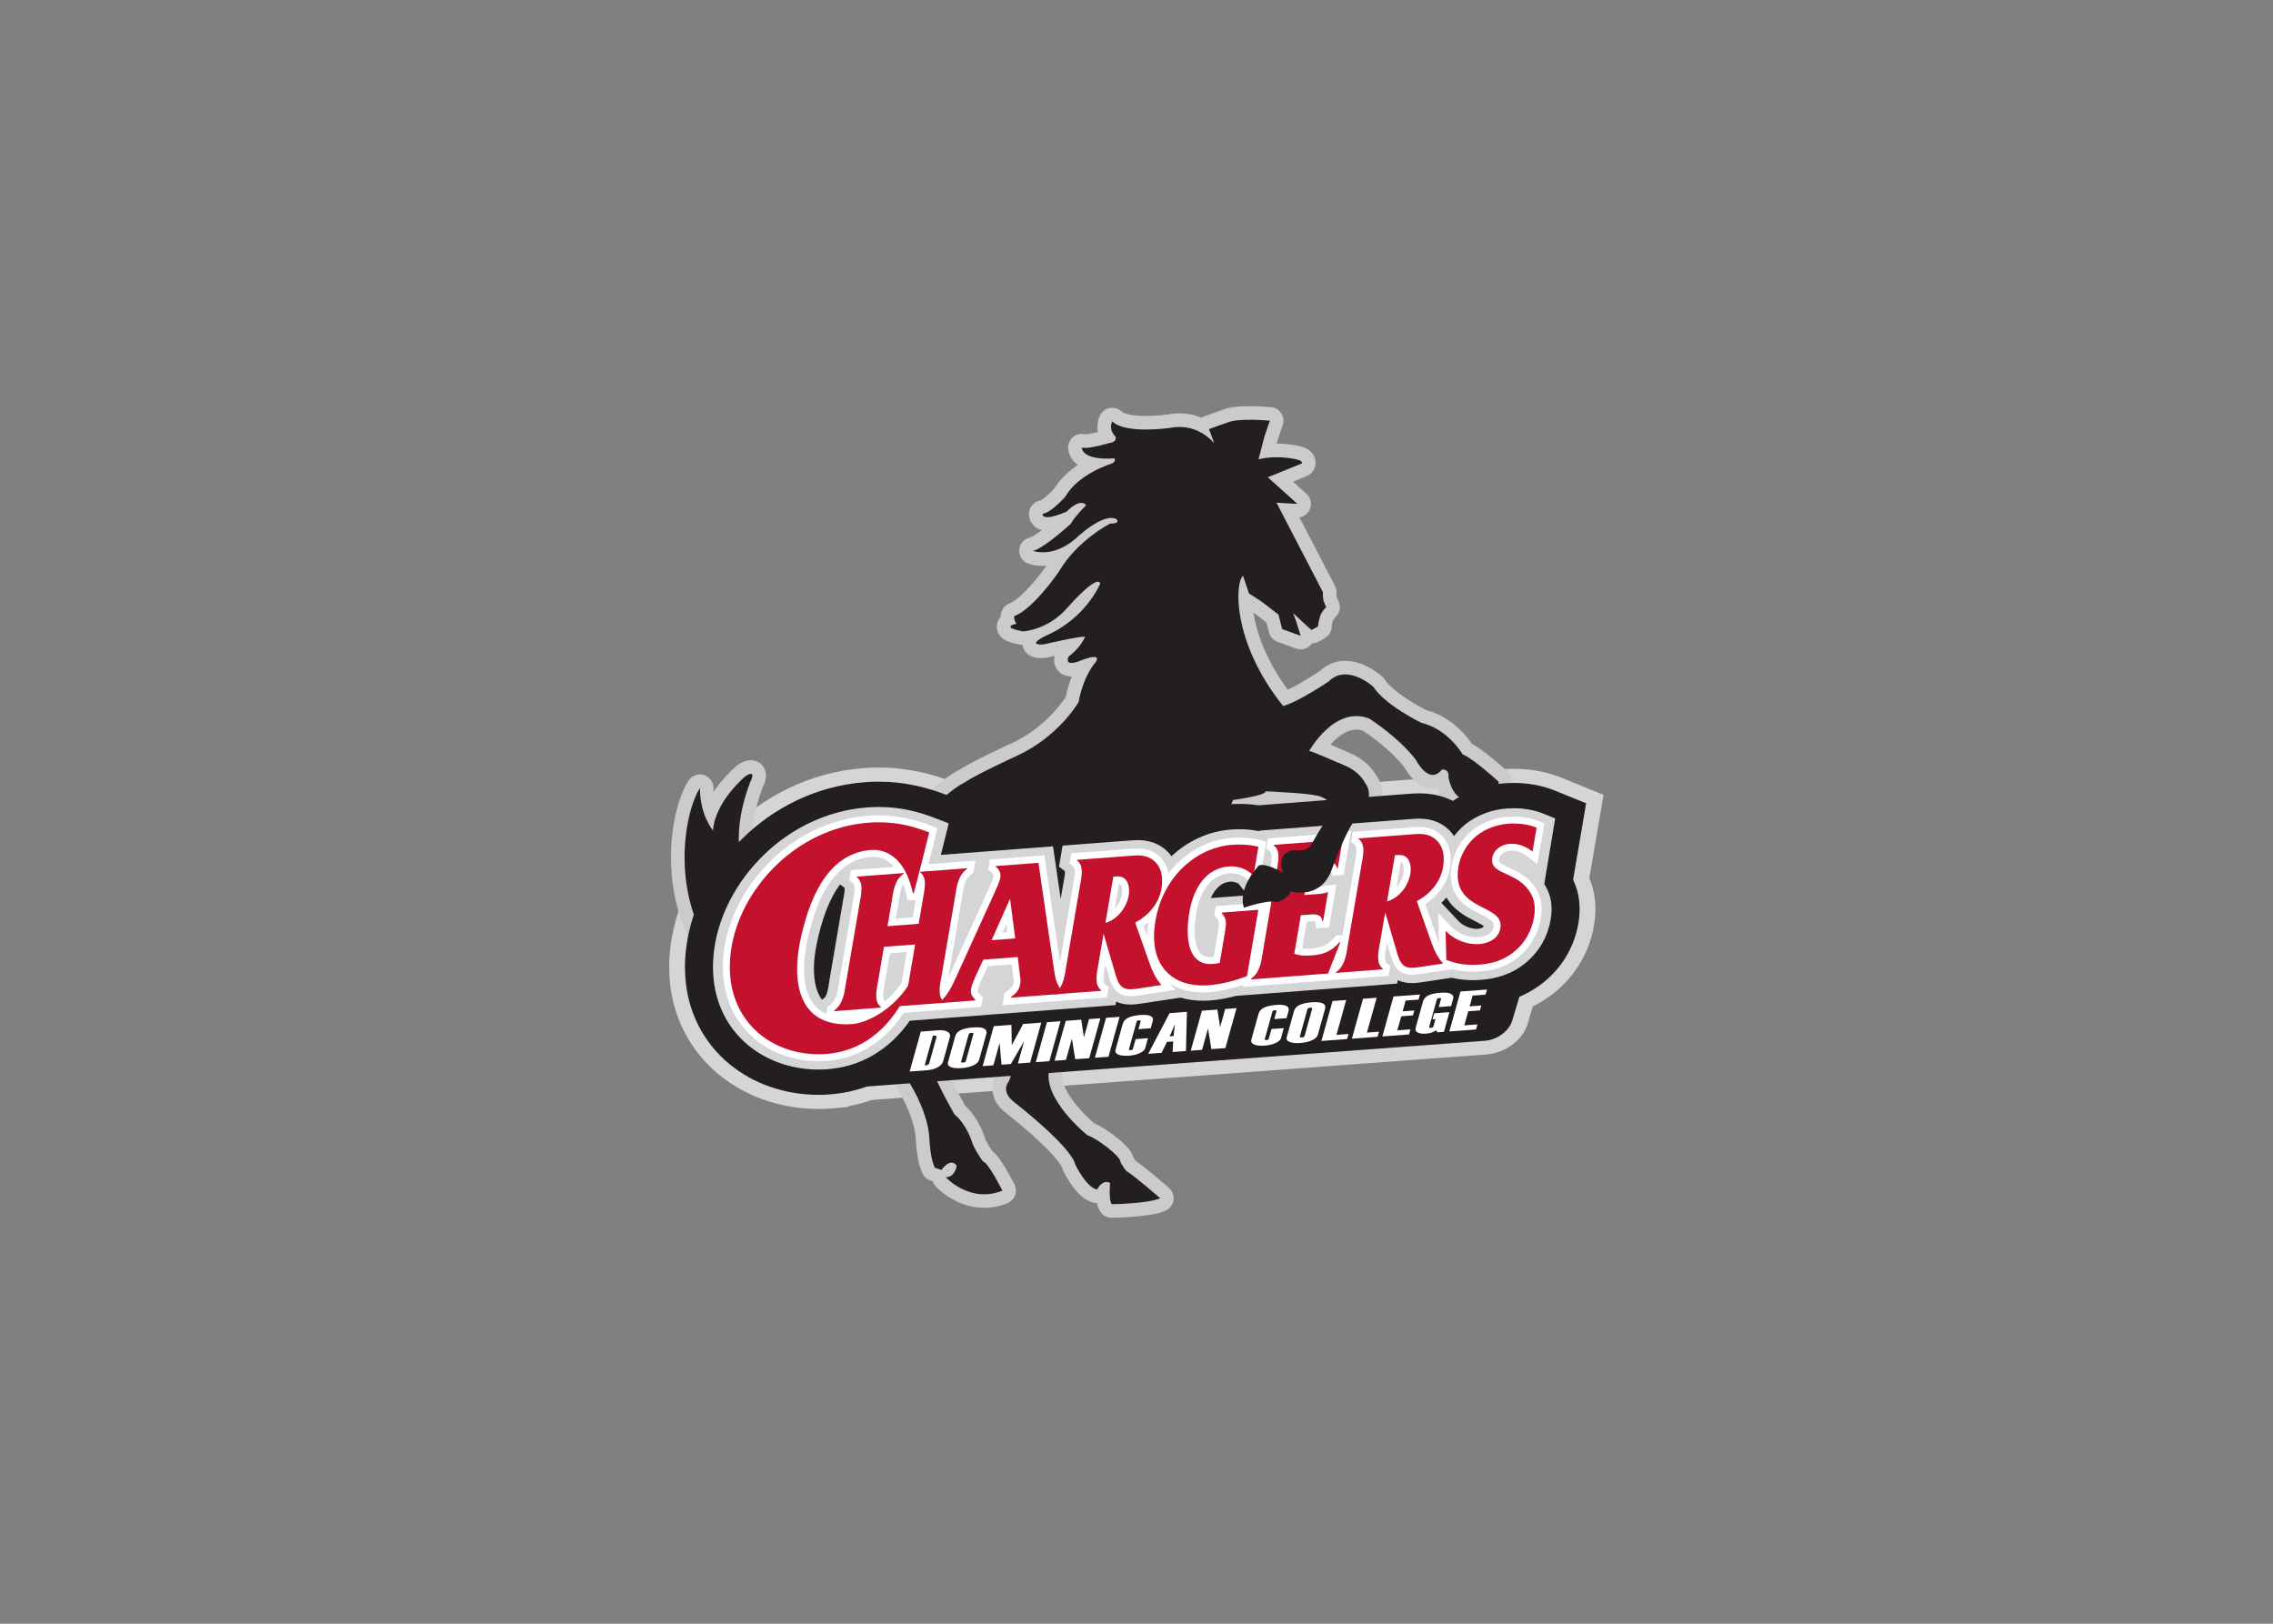 <svg clip-rule="evenodd" fill-rule="evenodd" stroke-linejoin="round" stroke-miterlimit="1.414" viewBox="0 0 560 400" xmlns="http://www.w3.org/2000/svg"><rect x="0" y="0" width="560" height="400" fill="#808080" stroke="none"/><g fill-rule="nonzero" transform="matrix(1.155 0 0 -1.155 164.867 300)"><path d="m185.902 51.534c-.002 1.466-.645 2.926-1.908 3.971v.001c-1.255 1.046-2.935 1.542-4.609 1.542-.009 0-.028.001-.071-.001-.21 0-.431-.01-.657-.026l-136.435-10.09-6.738-22.361 138.842 10.266c2.115.164 3.979.968 5.472 2.052 1.49 1.1 2.716 2.562 3.265 4.343l2.582 8.575c.166.557.258 1.125.258 1.695 0 .033-.001.033-.001.033" fill="#d3d5d7"/><path d="m196.281 72.47 3.024 17.743-4.197 1.708-4.756 1.934c-3.404 1.366-6.868 1.909-10.149 1.908h-.236l-.008-.002c-.676-.006-1.35-.033-2.015-.08-3.485-.244-7.401-1.216-11.087-3.291-1.594.577-3.184.909-4.677 1.049-.795.076-1.541.105-2.209.105-1.14 0-2.072-.086-2.504-.113l-31.663-2.414c-1.429.191-2.823.271-4.166.271-.905.001-1.79-.036-2.654-.1-4.323-.331-8.364-1.578-11.931-3.474-1.683.638-3.367.998-4.943 1.146-.79.076-1.532.106-2.204.106-1.142.001-2.077-.085-2.516-.113l-27.546-2.1.583 2.357-9.849 3.812c-4.37 1.726-9.742 3.117-15.883 3.117-1.083 0-2.191-.042-3.321-.135-11.577-.899-21.324-6.166-28.243-12.973-6.914-6.818-11.499-15.401-12.784-24.5-.231-1.679-.348-3.325-.347-4.945-.001-1.105.053-2.201.164-3.286.801-8.391 5.085-15.755 11.609-20.566 5.713-4.25 12.839-6.418 20.058-6.42.906 0 1.814.033 2.721.101l.057.006c.189.014.353.027.481.038l.04.004.097.008 2.861.254v.138c4.172.755 7.862 2.255 10.927 4.118 3.025 1.841 5.439 3.972 7.363 6.094l41.002 3.124c.32-.017.628-.023.926-.023h.116c.57.001 1.067.028 1.465.053h.006l.1.006.023.001h.007c.687.055 1.303.132 1.85.21l.018.002.024.003 6.75 1.019c1.755-.33 3.516-.481 5.247-.481.735.001 1.458.025 2.178.078h.013l.14.01c2.242.176 4.363.554 6.355 1.045l34.848 2.655c.298-.016.584-.022.852-.022l.01-.002h.141c.622 0 1.16.031 1.569.058l.067.003c.688.053 1.304.13 1.837.207l.034.003 4.756.718c1.566-.245 3.148-.367 4.723-.368.781.001 1.556.029 2.324.088l.017.001.024.001c2.007.152 4.554.49 7.302 1.42 2.786.933 5.483 2.409 7.878 4.364 4.72 3.879 7.404 9.003 8.282 14.174.19 1.136.306 2.303.307 3.511.001.61-.03 1.216-.088 1.816-.15 1.695-.583 3.321-1.2 4.821" fill="#d3d5d7"/><path d="m180.015 90.012-.233 3.25c-.051.738-.388 1.433-.935 1.931-.024.021-1.384 1.265-3.073 2.653-.847.695-1.775 1.426-2.685 2.074-.632.442-1.224.844-1.855 1.186-.439.642-1.156 1.591-2.164 2.621-1.671 1.701-4.191 3.671-7.637 4.589-.608.309-2.257 1.175-4.001 2.316-1.974 1.263-4.07 3.004-4.793 4.186-.132.204-.296.399-.475.563-.098.086-.946.862-2.307 1.679-1.367.8-3.257 1.717-5.644 1.738-1.75.028-3.783-.64-5.36-2.138-.016-.012-.032-.022-.048-.033-.612-.406-2.23-1.459-3.993-2.474-.952-.558-1.992-1.105-2.874-1.514-4.642 6.305-6.66 12.22-7.339 16.497l.017-.01 2.799-2.169.53-2.1c.235-.93.92-1.688 1.822-2.015l3.949-1.432c1.034-.375 2.196-.13 2.99.63.145.139.274.292.385.454.41.009.815.105 1.187.283.887.43 1.647.917 1.697.944.848.534 1.36 1.475 1.354 2.473l.001-.001c.009.111.055.553.302 1.304.035.066.18.277.313.429.075.088.143.162.188.209.02.02.034.035.043.045.871.847 1.121 2.141.629 3.251-.218.488-.352.77-.395.872-.026.067-.024.051-.037.096-.036.243-.043.394-.045.465.115.628.019 1.28-.279 1.853l-7.618 14.683c.989.146 1.847.798 2.246 1.749.476 1.138.182 2.443-.734 3.269l-2.87 2.584 2.917 1.186c.318.129.612.315.865.546.136.128.331.318.552.67.212.343.469.904.472 1.66.023.935-.5 1.885-1.026 2.347-.805.724-1.486.925-2.303 1.157-.821.209-1.81.36-3.177.476-.619.053-1.211.074-1.765.074h-.041l.179.693 1.126 3.254c.29.841.178 1.763-.302 2.511-.48.749-1.273 1.233-2.158 1.318-.053.004-2.191.213-4.603.214-1.644-.013-3.341-.063-4.961-.503-.185-.052-.294-.091-.477-.152-1.171-.4-4.204-1.514-4.218-1.52-.21-.076-.406-.175-.589-.294-1.381.576-2.971.939-4.708.936-.812.001-1.657-.076-2.526-.242-.005-.001-.01-.002-.016-.002-.413-.057-2.434-.308-4.608-.306-1.238-.003-2.529.085-3.521.289-1.005.184-1.632.562-1.628.603-.636.636-1.54.942-2.431.823-.892-.12-1.683-.653-2.131-1.434-.138-.262-.631-1.136-.645-2.577-.008-.352.03-.736.117-1.136-.317-.078-.66-.159-1-.231-.699-.154-1.44-.256-1.718-.261-.757.199-1.575.081-2.249-.332-.776-.474-1.287-1.296-1.372-2.202-.006-.082-.013-.181-.013-.296 0-.372.058-.948.339-1.61.293-.732.891-1.497 1.714-2.095-1.78-1.185-3.625-2.779-4.978-4.985-.27-.296-.863-.925-1.51-1.496-.398-.356-.819-.688-1.137-.888-.158-.102-.286-.168-.346-.193-.002-.002-.005-.002-.006-.003-1.131-.184-2.055-1.025-2.34-2.142-.042-.172-.097-.432-.099-.812.001-.306.039-.701.2-1.154.224-.682.839-1.454 1.576-1.841.331-.182.658-.301.978-.379-.546-.406-1.079-.778-1.537-1.061-.305-.188-.575-.337-.765-.428-.095-.045-.169-.074-.209-.089l.001-.004c-1.259-.253-2.201-1.308-2.312-2.586-.112-1.282.637-2.485 1.835-2.951.248-.094 1.388-.506 3.158-.509.25-.002.513.006.787.025-.507-.715-1.661-2.29-3.05-3.878-.838-.96-1.763-1.921-2.643-2.682-.869-.765-1.72-1.307-2.197-1.482-.801-.311-1.423-.963-1.695-1.778-.074-.22-.172-.594-.187-1.099-.034-.04-.07-.081-.106-.124-.315-.38-.7-1.081-.697-1.959-.005-.591.185-1.165.425-1.564.433-.71.883-.999 1.234-1.222.538-.314.987-.466 1.525-.626.532-.153 1.14-.289 1.889-.426.133-.024.276-.039.418-.044.096-.648.433-1.327.845-1.72.765-.745 1.38-.856 1.831-.971.466-.093.854-.11 1.279-.114.231 0 .463.008.707.021.171.009.346.034.512.073.002.001.679.159 1.653.377-.052-.238-.091-.523-.095-.874.001-.332.041-.734.198-1.189.217-.682.813-1.451 1.53-1.842.716-.404 1.404-.496 1.98-.497h.066c-.491-1.227-.953-2.685-1.31-4.388-.93-1.443-4.815-6.86-11.908-10.029-.029-.013-2.076-.948-4.49-2.126-1.209-.59-2.508-1.24-3.702-1.87-1.139-.603-2.164-1.173-2.999-1.717-.739-.395-3.566-2-6.457-5.1-3.249-3.472-6.594-9.019-6.584-16.576 0-.103 0-.207.002-.311-.355-.921-1.322-3.181-2.906-5.271-.987-1.309-2.199-2.541-3.58-3.406-1.389-.865-2.908-1.396-4.779-1.4-.562 0-1.161.049-1.802.162-.3.053-.621.057-.924.012-.021-.002-.112-.01-.281-.01-.554 0-1.763.106-3.163.947-1.398.851-3.11 2.45-4.61 5.925-.459 1.069-1.515 1.762-2.677 1.755-1.075-.005-2.051-.604-2.546-1.542-.129.16-.258.328-.385.502-1.543 2.12-3.032 5.254-3.043 9.994.001 2.895.573 6.412 2.145 10.652.071.14.168.346.273.595.093.225.194.484.285.802.088.324.187.686.193 1.266-.011.456-.048 1.179-.658 2.022-.302.406-.763.775-1.241.98-.48.212-.944.275-1.319.274-.703-.01-1.155-.175-1.559-.336-.4-.169-.748-.366-1.117-.6l-.279-.202c-.1-.087-1.857-1.529-3.736-3.889-.414-.528-.839-1.101-1.254-1.719-.014.264-.022.537-.021.816 0 1.286-.849 2.418-2.083 2.78-1.234.361-2.559-.134-3.253-1.217-1.112-1.754-1.983-4.043-2.654-6.824-.659-2.776-1.078-6.017-1.079-9.52.001-4.627.733-9.717 2.687-14.693 1.951-4.972 5.151-9.828 9.992-13.833.804-.666 1.892-.836 2.843-.49.694-.469 1.742-1.116 3.091-1.765 2.469-1.184 5.971-2.389 10.147-2.392 2.274-.004 4.742.365 7.278 1.283.404-.293.883-.482 1.394-.535.096-.009.261-.023.491-.023 1.046-.006 3.403.286 6.424 2.106 2.37 1.422 5.138 3.75 8.119 7.53.179-.233.365-.465.56-.693.141-.161.282-.319.428-.475-.101-.349-.249-.639-.31-.694l-.049-.061s-.364-.462-.949-1.186c-.877-1.086-2.242-2.747-3.528-4.212-.643-.73-1.268-1.413-1.78-1.931-.255-.258-.482-.475-.653-.625-.074-.066-.137-.119-.183-.154-.369-.19-.975-.546-1.641-1.153-.477-.441-.988-1.025-1.396-1.804-.409-.774-.695-1.756-.691-2.818.002-1.951.895-3.906 2.55-5.814-.015.017-.002.002.047-.057.363-.438 2.228-2.758 3.975-5.842 1.761-3.075 3.334-6.935 3.397-10.156l.003-.083c.004-.051.065-1.155.255-2.532.098-.69.226-1.448.411-2.208.196-.766.413-1.517.871-2.337.356-.623.921-1.086 1.602-1.313l.466-.155c.125-.387.331-.75.615-1.063.121-.129 1.109-1.206 2.857-2.316 1.74-1.1 4.296-2.262 7.471-2.267 1.567-.001 3.262.296 4.978.992.748.303 1.339.906 1.624 1.661s.242 1.599-.119 2.319c-.016.032-.787 1.577-1.745 3.214-.481.823-1.002 1.663-1.559 2.411-.283.378-.568.731-.939 1.093-.149.145-.312.29-.519.442-.196.29-.454.684-.705 1.103-.406.658-.788 1.461-.837 1.682l-.02.067c-.035.107-.37 1.172-1.085 2.574-.663 1.275-1.62 2.855-3.119 4.225-.522.922-1.835 3.281-2.989 5.651-.579 1.185-1.119 2.378-1.487 3.347-.185.482-.325.909-.407 1.217-.041.155-.067.278-.079.354-.001.003-.002.008-.002.011.016.151.021.302.015.454.007.032.027.094.081.193.087.155.258.411.739.758.421.27 2.567 1.655 4.774 3.337 1.225.936 2.465 1.952 3.504 3.006.295.302.575.607.838.928.213-.115.429-.25.632-.407.511-.388.977-.884 1.352-1.625.37-.745.664-1.769.668-3.299 0-.298-.012-.614-.037-.949l-.006-.113s-.003-.079-.011-.246c-.027-.584-.117-2.126-.31-3.58-.095-.723-.22-1.428-.347-1.923-.063-.246-.128-.439-.164-.527-.002-.003-.003-.006-.005-.01-.22-.314-.915-1.306-.938-2.993-.003-.787.189-1.695.635-2.55.441-.858 1.108-1.649 1.968-2.351l.062-.049c.001-.002.176-.136.504-.397 1.147-.908 4.076-3.273 6.753-5.776 1.336-1.247 2.61-2.536 3.535-3.633.461-.548.834-1.047 1.075-1.431.12-.192.206-.352.257-.462.026-.054.042-.097.051-.122.005-.011.007-.019.008-.021.047-.201.113-.387.202-.575.04-.08.662-1.394 1.673-2.88.511-.745 1.112-1.538 1.873-2.27.768-.714 1.69-1.466 3.142-1.782.189-.037.378-.055.567-.055.1-.552.252-1.156.817-1.975.548-.73 1.404-1.158 2.316-1.158h.045c.036.001 2.023.03 4.385.212 1.184.091 2.46.219 3.664.412 1.22.205 2.323.421 3.432.91.899.409 1.524 1.238 1.667 2.215.145.978-.214 1.952-.958 2.603-.008.007-1.412 1.237-3.036 2.595-.813.679-1.68 1.391-2.47 2.009-.599.465-1.113.859-1.622 1.198-.089.12-.19.262-.283.403-.1.153-.192.306-.244.409-.023.046-.04.079-.046.095-.001.005-.002.006-.002.006-.243.81-.508 1.092-.745 1.44-.439.569-.925 1.052-1.507 1.585-.867.789-1.919 1.621-3.03 2.378-.961.648-1.932 1.237-2.963 1.678-.666.573-2.298 2.044-3.788 3.858-.87 1.053-1.687 2.223-2.246 3.337-.565 1.114-.846 2.148-.839 2.916 0 .194.016.372.045.539.198.58.793 2.365 1.395 4.608.723 2.735 1.483 6.066 1.498 9.054 0 .042 0 .082-.001.124.187.58.504 1.602.823 2.842.484 1.903.998 4.261 1.02 6.554.038.708.355 6.643.399 10.185 2.773.801 7.758 2.41 13.142 4.949 4.053 1.916 8.338 4.357 12.091 7.453 3.305 2.733 6.231 5.997 8.081 9.92.596.097 1.301.219 2.019.362.935.188 1.875.402 2.741.688.379.13.738.259 1.157.483 1.042-.051 2.691-.141 4.377-.262 1.394-.099 2.813-.22 3.879-.352.531-.064.977-.134 1.238-.188.041-.008.076-.017.104-.023.093-.044.19-.085.286-.119l-.089-.133c-.004-.006-.707-1.116-1.5-2.41-.702-1.148-1.441-2.363-1.927-3.265-.067-.011-.162-.019-.292-.019-.148 0-.343.011-.59.049-.207.031-.398.041-.607.029-.239-.028-1.268-.062-2.596-.779-.655-.363-1.395-.943-1.958-1.818-.16-.245-.301-.51-.421-.79-.514.118-1.074.197-1.688.209-.397 0-.834-.037-1.309-.156-.504-.129-.964-.391-1.333-.76-.092-.095-1.091-1.094-2.137-2.704-1.027-1.614-2.195-3.858-2.221-6.668 0-.837.117-1.721.397-2.601.237-.749.761-1.363 1.464-1.715.7-.351 1.508-.403 2.247-.146.002 0 .039.013.135.046.333.11 1.25.408 2.261.664.992.262 2.146.459 2.606.447.029.001.053 0 .073-.001.483-.166.998-.2 1.503-.099.17.037.977.197 2.02.734.521.274 1.107.647 1.678 1.196.03.029.061.06.091.09.239-.016.494-.025.761-.025 1.334.001 3.058.232 4.791 1.178 1.734.937 3.365 2.638 4.363 5.036l.064.165c.001 0 .058.165.173.478.399 1.091 1.453 3.888 2.611 6.364.575 1.231 1.185 2.391 1.678 3.136.184.284.355.505.462.629.448.196.842.501 1.144.896.074.101.563.743 1.077 1.77.502 1.029 1.078 2.446 1.092 4.24.013 1.273-.369 2.784-1.331 4.06-.515.924-1.998 3.064-5.174 4.531-.031.014-1.838.83-3.753 1.654-.263.113-.528.227-.792.339.152.17.31.34.475.509.737.758 1.594 1.465 2.463 1.944.875.483 1.724.738 2.586.738.443-.001.899-.064 1.409-.227 1.188-.778 5.999-4.138 8.807-7.768.206-.378.624-1.086 1.25-1.866.444-.543.988-1.131 1.74-1.661.742-.519 1.77-1.023 3.071-1.029.316-.001.639.032.96.099.138-.399.313-.84.536-1.302.404-.822.969-1.736 1.874-2.553.889-.814 2.21-1.494 3.714-1.591.169-.011.323-.009.492.008l6.963.696c1.558.155 2.714 1.529 2.601 3.088" fill="#cccbcc"/><path d="m176.894 93.055s-5.336 4.873-7.658 5.801c0 0-3.016 5.337-8.817 6.73 0 0-7.66 3.712-10.212 7.659 0 0-5.57 5.105-9.515 1.159 0 0-6.505-4.406-9.738-5.236-10.946 13.659-10.273 26.279-8.552 27.767l1.276-3.779 2.605-1.659 3.697-2.863.774-3.07 3.949-1.432-.946 3.022-.662 1.829s3.795-3.59 3.93-3.594c.677.324 1.408.783 1.408.783s-.026.808.465 2.281c.283.854 1.259 1.803 1.259 1.803-.41.923-.467.967-.614 1.503-.204 1.185-.064 1.623-.064 1.623l-9.935 19.144 4.46-.261-6.306 5.68 7.202 2.926s.976.888-3.768 1.287c-3.156.265-5.422-.384-5.422-.384l1.262 4.874 1.162 3.363s-5.819.56-8.5-.194c-.481-.132-4.483-1.603-4.483-1.603l1.096-2.965c-1.961 2.101-5.053 4.08-9.437 3.226 0 0-9.515-1.391-12.299 1.393 0 0-.929-1.624.696-3.248 0 0 .464-1.162-1.392-1.392 0 0-4.642-1.393-5.803-.928 0 0-.232-2.786 6.963-2.321 0 0 .463-.698-.696-1.161 0 0-6.962-2.089-9.748-6.963 0 0-3.016-3.48-4.873-3.712 0 0-.464-1.857 5.106.464 0 0 2.785 3.016 4.177 1.393 0 0-2.553-2.555-3.249-3.946 0 0-5.802-5.337-8.122-5.801 0 0 4.176-1.626 9.05 2.552 0 0 6.034 5.802 8.818 4.178 0 0 .929-.929-1.392-.929 0 0-6.962-3.48-10.906-10.211 0 0-5.338-7.889-9.516-9.515 0 0-.231-.695.464-1.624 0 0-3.712-.696 1.393-1.624 0 0 5.337.231 9.515 5.105 0 0 6.265 7.195 6.962 5.105 0 0-3.017-7.425-11.604-11.139 0 0-4.409-2.089-.464-1.857 0 0 7.89 1.857 8.818 1.625 0 0-.928-2.32-3.48-4.177 0 0-1.16-2.088 1.856-1.161 0 0 5.338 2.322 3.945 0 0 0-2.552-2.552-3.712-8.587 0 0-4.177-7.426-13.46-11.602 0 0-8.123-3.714-10.908-5.571 0 0-12.067-6.033-11.603-19.957 0 0-4.641-14.387-16.477-12.299 0 0-6.962-1.161-11.139 8.586 0 0-1.161-2.784-.928-3.945 0 0-13.229 7.195-5.569 27.615 0 0 1.624 3.018-.929 1.394 0 0-6.498-5.338-6.962-11.604 0 0-2.785 3.249-2.785 9.051-3.946-6.159-7.228-28.171 8.354-41.077 0 0 1.393.929 1.857.232 0 0 8.819-7.194 19.493-2.784 0 0 2.785.463 1.857-.696 0 0 6.498-.696 14.852 11.836 0 0 2.321-4.179 3.945-5.105 0 0 0-2.322-1.159-3.714 0 0-6.034-7.659-7.891-8.818 0 0-4.873-2.089-.464-7.195 0 0 7.89-9.283 8.122-17.87 0 0 .233-4.176 1.161-5.802l1.392-.462s1.856 2.784 3.248.927c0 0-.27-2.482-2.33-2.482 0 0 5.149-5.665 12.078-2.854 0 0-3.017 6.034-4.178 6.265 0 0-1.856 2.553-2.321 4.176 0 0-1.159 3.714-3.712 5.803 0 0-6.034 10.443-5.57 12.763 0 0-.232 1.858 2.089 3.481 0 0 9.514 6.034 9.283 8.355 0 0 7.658-.697 6.961-9.978 0 0-.231-6.499-1.392-7.892 0 0-1.392-1.855 1.161-3.944 0 0 12.299-9.514 13.227-13.462 0 0 2.321-4.873 4.641-5.336 0 0 1.161 2.321 2.785 1.394 0 0-.347-3.599.349-4.527 0 0 7.774.117 10.327 1.276 0 0-5.571 4.874-7.194 5.803 0 0-1.161 1.39-1.393 2.32-.232.929-4.409 4.41-6.962 5.338 0 0-9.515 7.657-8.123 13.924 0 0 3.018 8.586 2.785 13.459 0 0 1.857 5.338 1.857 9.052 0 0 .581 10.673.349 12.299 0 0 28.195 6.729 34.229 22.743 0 0 6.962.926 6.962 1.855 0 0 10.907-.463 11.835-1.159 0 0 3.713-1.161 1.393-4.411 0 0-2.784-4.408-3.481-5.8 0 0-.696-1.626-3.713-1.161 0 0-3.946-.23-2.321-4.874 0 0-3.249 2.088-5.105 1.625 0 0-4.641-4.643-3.249-9.051 0 0 5.337 1.858 6.962 1.161 0 0 2.321.464 3.017 2.32 0 0 6.034-1.856 8.586 4.178 0 0 4.177 11.836 6.499 12.299 0 0 3.016 3.944.695 6.729 0 0-.928 2.09-3.945 3.482 0 0-7.194 3.248-7.891 3.248 0 0 5.338 9.747 12.765 6.963 0 0 6.264-3.946 9.978-8.819 0 0 2.785-5.569 5.57-2.088 0 0 1.624.232 1.393-1.625 0 0 .695-4.641 3.945-4.872l6.962.696z" fill="#231f20"/><path d="m178.961 54.092-134.078-9.915-4.92-16.327 134.077 9.914c2.534.188 5.115 2.077 5.761 4.22l2.58 8.567c.647 2.142-.886 3.727-3.42 3.541" fill="#231f20"/><path d="m192.818 72.123 2.775 16.291-1.881.763-4.755 1.935c-2.904 1.164-5.866 1.635-8.733 1.637h-.014c-.013 0-.033.001-.065-.002-.647 0-1.292-.024-1.932-.071-3.462-.241-7.469-1.331-11.043-3.754-1.785.892-3.676 1.365-5.336 1.518-.675.065-1.301.089-1.863.089-.965 0-1.746-.069-2.258-.105l-32.029-2.442c-1.38.206-2.732.292-4.046.293-.805-.001-1.593-.031-2.366-.09-4.392-.337-8.479-1.754-12.003-3.925-1.836.947-3.795 1.442-5.503 1.603-.675.065-1.299.09-1.86.088-.97.002-1.752-.071-2.26-.104l-32.079-2.445.971 3.929-7.299 2.824c-4.078 1.611-8.977 2.87-14.544 2.87-.983 0-1.987-.04-3.011-.123-10.603-.819-19.602-5.651-26.064-12.002-6.466-6.376-10.744-14.405-11.932-22.848-.215-1.553-.322-3.074-.322-4.567 0-1.018.05-2.022.149-3.009.735-7.657 4.614-14.249 10.403-18.518 5.089-3.786 11.452-5.728 17.914-5.731.812.001 1.622.031 2.433.092l.024.002c.187.014.344.027.491.04l.074.006c4.76.438 8.934 1.979 12.267 4.006 3.176 1.935 5.617 4.233 7.504 6.493l42.713 3.256c.36-.025.701-.035 1.021-.034.509 0 .959.025 1.342.049.614.048 1.146.112 1.635.184l.07.01 7.35 1.11c1.71-.37 3.442-.54 5.159-.54.673 0 1.341.027 2.002.076l.032.002.026.002c2.107.168 4.11.533 6.017 1.02l35.42 2.697c.357-.023.695-.033 1.014-.033.511 0 .965.026 1.344.05.612.047 1.141.113 1.623.182l.018.002.015.003 5.318.801c1.552-.279 3.125-.415 4.694-.415.683 0 1.364.026 2.038.077l.071.006c1.793.135 4.006.435 6.362 1.231 2.373.795 4.716 2.069 6.799 3.773 4.091 3.362 6.446 7.827 7.228 12.403.169 1.002.266 2.019.266 3.054 0 .521-.024 1.038-.076 1.555-.146 1.674-.625 3.28-1.308 4.736" fill="#231f20"/><path d="m179.141 76.345v.002l.002-.003zm-5.464-14.299c-.004-.005-.031-.04-.198-.156v-.001c-.163-.095-.656-.239-.933-.246-.125-.012-.23-.016-.342-.016-1.254-.022-2.997.72-3.849 1.683l-3.641 3.871c.381.362.746.746 1.088 1.152.382-.684.842-1.3 1.355-1.834 1.917-1.995 4.211-2.911 5.485-3.614.527-.269.933-.534 1.102-.661-.037-.142-.063-.171-.067-.178zm-48.596 6.872-9.55-.727c.319.706.683 1.308 1.067 1.778 1.011 1.178 1.761 1.582 3.113 1.727.046.005.098.006.154.006h.017c.307 0 .724-.072 1.023-.187.203-.072.364-.157.476-.232.057-.038.101-.073.128-.097.014-.013.023-.021.026-.026v.001l1.194-1.518 2.507.192zm-76.653-17.044v.002l.362-.097zm-11.432 15.277-2.767-16.223c-.202-1.229-.351-2.311-.575-2.994-.253-.742-.434-.963-.727-1.189l-.321-.234c-.831 1.046-1.45 2.711-1.643 4.762-.059.578-.088 1.18-.088 1.796 0 1.699.214 3.517.571 5.252 1.111 5.49 2.826 9.853 4.894 12.633.038.051.076.1.114.15l.979-.747c.003-.039.007-.098.007-.173.006-.568-.212-1.775-.442-3.022l1.036-.188zm21.972 14.34v.004c-.001-.007-.001-.011-.003-.018.001.006.002.01.003.014zm.03.302c.002-.028.004-.073-.007-.164l-.001-.006c.003.026.006.061.009.111 0 .021-.001.041-.001.059zm127.665-10.608 2.33 13.993-2.496 1.012c-2.006.809-4.178 1.162-6.321 1.162-.489 0-.979-.017-1.464-.054-2.864-.209-6.086-1.152-8.884-3.381-.916-.745-1.718-1.594-2.404-2.515-.615.94-1.443 1.778-2.485 2.423-1.226.763-2.557 1.137-3.751 1.249-.416.041-.813.057-1.189.056-.666 0-1.263-.046-1.796-.085l-32.31-2.463-.024-.133c-1.403.302-2.826.429-4.234.429-.624 0-1.247-.025-1.862-.071-4.771-.385-9.177-2.435-12.625-5.686-.591.82-1.349 1.55-2.279 2.126-1.225.763-2.557 1.137-3.752 1.251-.417.041-.816.055-1.193.055-.665 0-1.261-.046-1.791-.086-.15-.01-.286-.023-.409-.031l-13.811-1.054-.764-4.479 1.265-.966c.004-.038.007-.1.007-.177.007-.569-.212-1.772-.441-3.018l-.47-2.754-1.636 11.241-14.055-1.072v.002l-9.867-.753c.115.457.224.895.326 1.303l.003-.004 1.341 5.427-2.745 1.063c-3.622 1.416-7.572 2.43-12.157 2.428-.82 0-1.66-.031-2.521-.1-8.852-.677-16.529-4.733-22.177-10.28-5.651-5.557-9.398-12.646-10.402-19.865-.184-1.338-.275-2.636-.275-3.896 0-.856.042-1.696.125-2.519.623-6.346 3.743-11.5 8.247-14.834 3.984-2.965 8.982-4.504 14.12-4.506.654 0 1.308.027 1.964.076.139.012.273.022.415.035 7.514.695 12.686 4.736 15.855 8.647.45.553.863 1.105 1.245 1.65l43.9 3.346.131.737c.54-.255 1.102-.424 1.649-.517.484-.083.945-.113 1.379-.113.297 0 .577.015.842.033.404.031.791.078 1.175.134l8.693 1.309c1.528-.446 3.154-.663 4.819-.664.496.001.993.021 1.49.057l.067.007c1.838.14 3.662.489 5.448.974l34.375 2.62.133.738c.539-.256 1.101-.425 1.648-.518.484-.082.945-.111 1.379-.111.296 0 .576.014.843.032.405.031.79.077 1.173.133l6.471.976c1.464-.347 2.978-.52 4.508-.52.525 0 1.048.021 1.574.06.071.004.151.011.22.016 2.978.224 6.411 1.088 9.473 3.626 2.945 2.417 4.724 5.722 5.322 9.216.126.765.196 1.506.196 2.232 0 .362-.017.717-.052 1.069-.147 1.585-.704 3.027-1.509 4.282z" fill="#d3d5d7"/><path d="m156.63 73.571c-.174-1.122-.745-2.211-1.491-3.061l.916 5.376c.141-.025.196-.06.201-.071.19-.138.45-.683.441-1.471 0-.246-.023-.509-.067-.773zm-54.676-13.403-.753 2.141c.335.218.662.458.981.71-.145-.992-.221-1.943-.228-2.851zm-5.394 8.83c-.174-1.125-.745-2.215-1.491-3.067l.917 5.378c.141-.026.196-.063.201-.073.19-.137.448-.681.441-1.466 0-.249-.024-.511-.068-.772zm-4.931-14.468 1.339-.228zm-20.513 6.329.809 1.814.227-1.735zm-19.16 3.231-3.62-.275.532 3.111c.199 1.195.33 2.316.616 3.21.126.389.268.726.445 1.029.23-.672.441-1.419.622-2.255l.248-1.141 1.78-.032zm-2.112-12.387c-.093-.552-.173-1.09-.261-1.599-1.074-1.59-2.305-2.891-3.566-3.932-.121.105-.188.202-.257.378-.073.195-.124.494-.123.882-.007.846.247 2.041.462 3.27l.975 5.713 3.62.276zm-14.153-4.236c-.296-.907-.672-1.548-1.385-2.076l-.481-.349-.275-1.554c-1.233.522-2.138 1.293-2.851 2.237-1.338 1.793-1.941 4.438-1.935 7.351 0 1.82.227 3.728.601 5.549 1.147 5.627 2.888 10.169 5.184 13.273 2.315 3.106 5.046 4.795 8.591 5.082h.003c.136.011.277.016.421.016 1.142-.007 2.443-.327 3.699-1.437.231-.205.462-.441.69-.709l-9.159-.698-.38-2.14.715-.545c.15-.121.222-.218.298-.415.073-.193.124-.492.123-.882.007-.847-.247-2.043-.462-3.273l-2.767-16.222c-.2-1.187-.34-2.308-.63-3.208zm143.422 27.235c-.657.304-1.301.575-1.678.858-.381.316-.42.383-.441.695 0 .058.004.132.021.222.113.609.391.966.832 1.286.436.309 1.054.497 1.535.53.117.01.226.013.346.013 1.255.002 2.455-.524 3.526-1.358l1.945-1.513 1.483 8.698-1.098.447c-1.672.679-3.544.985-5.414.986-.426 0-.851-.015-1.272-.047-2.484-.187-5.196-.975-7.622-2.902-2.266-1.835-3.866-4.571-4.367-7.442-.124-.731-.186-1.422-.186-2.073-.014-2.152.709-3.897 1.777-5.146 1.605-1.873 3.745-2.736 5.27-3.56.767-.402 1.375-.788 1.697-1.119.323-.349.4-.511.416-.91 0-.092-.009-.202-.03-.33-.145-.769-.501-1.18-1.084-1.558-.578-.364-1.391-.571-2.043-.616-.166-.012-.334-.019-.5-.019-2.04-.013-4.242.973-5.534 2.366l-2.641 2.81.095-3.855.062-2.542c-.136.343-.268.695-.399 1.061l-2.538 7.202c2.517 1.656 4.67 4.262 5.256 7.63.114.67.174 1.317.174 1.95.032 2.433-.992 4.679-3.016 5.922-1.228.766-2.521.964-3.672.956-.695 0-1.361-.06-2.031-.11l-12.142-.925-.371-2.142.711-.542c.151-.121.222-.219.298-.415.074-.195.125-.495.122-.883.009-.848-.245-2.043-.46-3.271l-2.515-14.741-1.39-.106-.399-.481c-1.485-1.746-2.888-2.108-4.81-2.284-.411-.03-.813-.052-1.192-.052-.284-.001-.554.012-.806.038l.977 5.719.08.006c.484.04.936.087 1.282.086.178 0 .322-.012.413-.03.023-.004.04-.008.057-.012.004-.017.008-.036.01-.062l.182-1.389 2.724.218 1.554 9.099-2.385-.185-.278-.151c.002-.016-.382-.124-.817-.148l-1.575-.117.695 4.068.043.004c.658.053 1.286.121 1.798.12.493.002.851-.071 1.003-.153.15-.093.189-.091.317-.416l.36-1.091 2.408.178 1.589 9.322-2.32-.177-.283-.16c-.01-.029-.431-.126-.985-.152l-14.142-1.078-.387-2.158.742-.544c.145-.112.208-.198.283-.384.072-.186.123-.48.123-.868.005-.838-.247-2.029-.46-3.255l-1.102-6.455-10.344-.788-.319-2.028.536-.531c.441-.491.441-.544.478-1.131.003-.373-.075-.942-.205-1.698l-.921-5.449c-.104-.01-.213-.019-.329-.027-.128-.009-.261-.014-.387-.014-1.376.043-1.935.468-2.518 1.38-.553.927-.859 2.475-.85 4.234-.001 1.189.127 2.468.339 3.713.412 2.461 1.256 4.58 2.442 6.05 1.199 1.468 2.653 2.332 4.654 2.497.119.011.234.014.362.014 1.379.028 2.937-.657 3.434-1.353l.486-.617 2.12.162 1.449 8.519-1.295.349c-1.431.383-2.929.545-4.435.546-.557-.001-1.114-.023-1.669-.065-5.197-.4-10.09-3.154-13.466-7.565-.337 1.801-1.304 3.379-2.88 4.348-1.23.765-2.521.963-3.675.955-.692 0-1.36-.058-2.03-.11l-12.142-.924-.369-2.143.709-.542c.151-.12.222-.218.3-.415.073-.194.124-.494.123-.884.006-.846-.247-2.041-.461-3.269l-2.726-15.978-3.317 22.793-11.614-.886-.375-2.123.691-.548c.365-.317.445-.432.462-.778 0-.065-.005-.144-.021-.24-.022-.18-.251-.83-.525-1.445-.271-.624-.574-1.262-.786-1.762l-8.086-17.773c-.084-.18-.164-.349-.242-.514.031.167.061.337.091.507l2.767 16.224c.2 1.187.339 2.307.629 3.206.296.908.674 1.551 1.387 2.077l.482.349.456 2.588-10.052-.767c.819 3.251 1.602 6.423 1.606 6.434l.312 1.26-1.21.468c-3.462 1.343-7.05 2.267-11.272 2.265-.757 0-1.536-.03-2.337-.09-16.396-1.299-28.764-14.936-30.673-28.574-.174-1.269-.259-2.497-.259-3.683-.01-6.314 2.433-11.419 6.229-14.848 3.792-3.438 8.875-5.229 14.146-5.229.719 0 1.443.033 2.169.098 6.682.615 11.344 4.214 14.327 7.881.638.783 1.201 1.568 1.702 2.335l5.867.448v-.001l10.64.81.355 1.976-.498.538c-.267.283-.435.471-.497.576-.061.111-.07.109-.078.28 0 .057.005.135.023.237.078.558.683 1.96 1.091 2.825l1.035 2.245 5.086.387.337-2.757.003-.025c.062-.391.08-.544.079-.65 0-.092-.01-.226-.058-.517-.088-.474-.214-.708-.415-.968-.202-.257-.527-.531-.991-.874l-.469-.35-.455-2.576 14.259 1.086 8.031.612.376 2.141-.711.544c-.152.122-.222.219-.3.416-.073.194-.124.493-.123.881-.007.793.217 1.894.422 3.042l.903-3.08.003-.012c.371-1.139.826-2.073 1.631-2.769.81-.702 1.854-.932 2.804-.921.534.001 1.076.057 1.657.14l7.978 1.206-1.391 1.482c2.013-1.362 4.518-2.015 7.229-2.015h.017c.454 0 .914.018 1.381.053 2.38.183 4.782.752 7.141 1.551l-.077-.452 19.266 1.468 11.86.903.385 2.14-.717.546c-.152.121-.223.22-.301.416-.073.193-.123.492-.123.88-.005.793.219 1.894.424 3.043l.901-3.072.006-.021c.37-1.139.824-2.073 1.628-2.768.81-.703 1.854-.934 2.805-.922.533 0 1.076.057 1.66.14l6.939 1.048c1.402-.376 2.865-.566 4.361-.566.467.001.937.017 1.411.054 2.77.197 5.644.871 8.412 3.142 2.554 2.092 4.164 5.026 4.702 8.189.117.69.177 1.346.177 1.976.018 2.227-.818 4.115-2.142 5.614-1.482 1.702-3.264 2.486-4.858 3.257z" fill="#fff"/><path d="m44.647 50.949c-.387-2.269-1.071-4.774.52-5.987l-.024-.132-9.993-.761.023.131c2.05 1.49 2.213 3.957 2.6 6.225l2.768 16.225c.386 2.269 1.072 4.774-.519 5.988l.024.13 9.994.762-.025-.131c-2.087-1.493-2.214-3.957-2.599-6.225l-.851-4.973 6.651.506.849 4.974c.386 2.268 1.071 4.773-.518 5.987l.021.131 9.995.762-.023-.132c-2.05-1.49-2.215-3.957-2.602-6.224l-2.768-16.225c-.387-2.269-1.07-4.775.52-5.988l-.024-.131-9.993-.761.023.131c2.05 1.49 2.214 3.956 2.601 6.225l1.167 6.846-6.649-.506z" fill="#c4122e"/><path d="m72.719 67.984-.037-.003-3.918-8.78 5.052.385zm-5.725-12.922-1.398-3.033c-.409-.892-1.048-2.275-1.204-3.19-.208-1.222.364-1.738.922-2.343l-.024-.129-7.616-.581.023.13c1.672 1.636 2.37 2.935 3.419 5.212l8.094 17.792c.372.891 1.258 2.637 1.414 3.552.201 1.178-.335 1.912-.98 2.423l.023.13 9.102.694 3.19-21.927c.414-2.723.429-3.711 2.152-5.864l-.021-.13-11.22-.855.023.131c.965.72 1.737 1.381 1.976 2.777.127.741.09.954-.015 1.634l-.504 4.138z" fill="#c4122e"/><path d="m94.738 72.76-1.68-9.855c2.383.653 4.487 3.096 4.955 5.843.239 1.395.008 2.842-.854 3.595-.542.476-1.306.501-2.05.445zm-3.109-18.23c-.387-2.269-1.072-4.776.519-5.988l-.024-.132-9.993-.761.022.131c2.051 1.49 2.215 3.957 2.603 6.226l2.767 16.225c.387 2.267 1.071 4.773-.519 5.987l.022.131 10.997.837c1.822.139 3.314.296 4.808-.623 1.953-1.228 2.674-3.455 2.175-6.379-.559-3.27-2.936-5.819-5.597-7.227l2.941-8.342c.667-1.888 1.431-3.637 2.674-4.962l-5.194-.785c-2.521-.363-3.64-.061-4.479 2.543l-2.69 9.181z" fill="#c4122e"/><path d="m123.257 51.558c-2.705-1.023-5.458-1.751-8.115-1.953-7.704-.587-13.069 4.085-11.416 13.767 1.6 9.377 8.69 15.602 16.349 16.186 1.933.147 3.856.034 5.609-.435l-1.032-6.063-.188-.014c-1.025 1.299-3.171 2.04-5.066 1.896-4.813-.366-7.548-4.494-8.437-9.769-.913-5.366-.372-11.438 4.984-11.03.479.037.995.077 1.497.243l1.091 6.455c.335 1.963.441 3.004-.688 4.124l.02.13 7.801.595z" fill="#c4122e"/><path d="m133.346 56.331c1.129-.474 2.491-.456 3.794-.358 2.078.159 4.077.7 5.83 2.813l.186.014-2.61-6.699-16.458-1.254.022.13c2.052 1.491 2.209 3.913 2.595 6.183l2.785 16.312c.386 2.268 1.069 4.773-.529 5.943l.023.131 13.004.991c.556.042 1.151.088 1.596.336l.112.01-1.077-6.325-.112-.008c-.653 1.972-2.81 1.594-4.628 1.455l-1.192-.091-1.203-7.065 3.455.263c.52.039 1.047.123 1.412.323l.186.014-1.042-6.106-.186-.015c-.222 1.706-1.961 1.4-3.336 1.296l-1.228-.093z" fill="#c4122e"/><path d="m154.808 77.337-1.68-9.855c2.384.653 4.486 3.096 4.956 5.844.238 1.395.007 2.842-.855 3.594-.541.477-1.306.503-2.048.447zm-3.109-18.229c-.386-2.27-1.072-4.775.52-5.989l-.025-.13-9.994-.762.025.131c2.049 1.491 2.214 3.957 2.601 6.225l2.768 16.225c.387 2.269 1.071 4.774-.52 5.987l.023.132 10.997.838c1.821.137 3.313.295 4.807-.624 1.954-1.229 2.672-3.456 2.175-6.378-.558-3.27-2.936-5.82-5.597-7.228l2.942-8.342c.668-1.889 1.433-3.637 2.673-4.962l-5.193-.785c-2.521-.363-3.642-.063-4.48 2.544l-2.688 9.18z" fill="#c4122e"/><path d="m165.619 61.2c1.736-1.847 4.546-3.012 7.219-2.808 1.673.128 4.05.956 4.469 3.399.906 5.321-10.61 3.367-8.945 13.136.424 2.486 1.875 4.964 3.83 6.534 2.162 1.715 4.552 2.415 6.819 2.588 2.081.158 4.235-.109 6.018-.835l-.868-5.102c-1.362 1.059-3.033 1.791-4.89 1.649-1.449-.109-3.357-.986-3.708-3.035-.355-2.096 1.656-2.76 2.913-3.353 1.626-.78 3.157-1.48 4.383-2.894 1.47-1.696 2.102-3.585 1.625-6.378-.483-2.835-1.919-5.441-4.178-7.293-2.513-2.04-4.955-2.615-7.594-2.816-2.452-.187-4.815.151-6.94 1.021z" fill="#c4122e"/><path d="m43.027 78.449c2.89.22 7.234-1.244 8.965-9.228l.167-.001c.576 1.927 3.308 12.977 3.308 12.977-3.965 1.535-7.943 2.461-12.963 2.078-15.608-1.189-27.547-14.372-29.325-27.304-2.053-14.918 9.113-23.07 20.69-21.994 12.409 1.153 17.139 13.215 17.914 15.658l-.131.004c-3.636-6.434-9.754-9.103-12.531-9.314-11.776-.898-12.902 9.267-11.199 17.596 2.353 11.51 7.121 18.919 15.105 19.528" fill="#c4122e"/><g fill="#fff"><path d="m55.484 33.014 1.52 5.447c.057.204-.004.331-.184.381-.096.026-.282.027-.559.007l-1.772-6.352c.303.023.497.049.583.08.216.079.353.225.412.437zm2.951.362c-.131-.47-.492-.878-1.081-1.223-.65-.384-1.447-.611-2.392-.681l-3.667-.273 2.377 8.517 3.647.272c.945.07 1.647-.041 2.109-.335.43-.271.579-.644.446-1.121z"/><path d="m63.272 33.4 1.625 5.827c.026.089.004.152-.062.187-.068.034-.187.046-.357.033-.17-.012-.304-.043-.4-.09-.097-.047-.157-.115-.182-.205l-1.626-5.826c-.023-.082.003-.142.075-.179.072-.039.194-.052.364-.039.17.012.301.043.392.094s.148.117.171.198zm2.846.318c-.139-.495-.551-.898-1.236-1.212-.686-.313-1.52-.505-2.502-.579-.983-.073-1.747-.002-2.292.211-.544.215-.747.573-.607 1.076l1.531 5.487c.152.543.504.963 1.055 1.258.625.341 1.543.555 2.752.645 1.109.082 1.894.001 2.357-.242.462-.244.62-.629.473-1.156z"/><path d="m76.995 33.108-2.609-.194 1.335 4.782-2.84-4.894-1.996-.148-.398 4.653-1.334-4.781-2.287-.171 2.376 8.517 3.761.28.081-4.319 2.413 4.504 3.875.288z"/><path d="m81.095 33.412-2.891-.215 2.377 8.517 2.891.215z"/><path d="m89.599 34.043-2.986-.222-.717 4.396-1.268-4.543-2.419-.179 2.378 8.517 3.306.245.579-3.763 1.084 3.887 2.419.18z"/><path d="m93.699 34.347-2.891-.214 2.376 8.517 2.891.214z"/><path d="m101.528 36.144c-.093-.332-.428-.647-1.004-.945-.663-.342-1.455-.548-2.374-.616-.983-.074-1.741-.006-2.276.2-.578.227-.798.588-.66 1.083l1.531 5.488c.152.543.504.963 1.054 1.257.639.342 1.562.557 2.772.647 1.045.078 1.784-.014 2.217-.276.369-.227.491-.564.366-1.01l-.431-1.545-2.627-.195.476 1.702c.02.074.002.124-.055.152-.057.029-.157.036-.303.026-.144-.011-.258-.035-.34-.074-.081-.037-.132-.093-.153-.166l-1.657-5.936c-.017-.066.011-.113.087-.144.075-.03.172-.04.291-.032.145.011.255.038.331.078.076.042.124.096.143.161l.59 2.116 2.626.195z"/><path d="m107.59 38.762.286 2.524-1.12-2.585zm2.643-3.187-2.853-.212.135 2.251-1.337-.101-1.141-2.324-2.854-.212 4.555 8.679 3.694.274z"/><path d="m118.642 36.199-2.985-.221-.717 4.395-1.268-4.543-2.419-.18 2.378 8.518 3.306.246.579-3.764 1.085 3.887 2.418.18z"/><path d="m130.496 38.295c-.093-.333-.428-.647-1.003-.945-.664-.343-1.456-.549-2.375-.617-.983-.073-1.74-.006-2.276.2-.577.227-.798.588-.659 1.083l1.53 5.487c.152.544.504.963 1.054 1.259.639.34 1.563.556 2.772.647 1.045.077 1.785-.015 2.217-.277.37-.227.491-.563.366-1.009l-.431-1.545-2.626-.195.475 1.701c.02.074.001.124-.055.152-.057.028-.158.037-.303.025-.145-.009-.258-.033-.34-.073-.081-.037-.132-.092-.153-.166l-1.656-5.937c-.018-.064.011-.112.086-.142.076-.03.172-.042.291-.033.144.011.256.037.332.079s.123.095.141.16l.59 2.116 2.627.196z"/><path d="m135.531 38.764 1.625 5.827c.026.09.004.152-.063.186-.067.035-.186.047-.355.034-.17-.012-.305-.042-.4-.09-.097-.046-.157-.115-.183-.204l-1.626-5.827c-.022-.081.003-.141.075-.18.072-.038.195-.051.364-.038.17.012.302.044.393.095s.148.116.17.197zm2.846.318c-.138-.495-.55-.899-1.236-1.211-.686-.314-1.519-.507-2.502-.579-.983-.074-1.747-.003-2.292.211-.544.213-.747.572-.606 1.074l1.531 5.488c.152.544.503.963 1.054 1.257.625.341 1.543.557 2.752.646 1.109.082 1.894.001 2.357-.242.463-.244.621-.629.473-1.157z"/><path d="m144.606 38.126-5.481-.406 2.377 8.517 2.91.216-2.074-7.434 2.569.191z"/><path d="m151.106 38.609-5.481-.407 2.378 8.518 2.91.216-2.075-7.435 2.57.191z"/><path d="m157.814 39.107-5.688-.422 2.377 8.517 5.649.419-.301-1.082-2.76-.205-.641-2.299 2.494.185-.292-1.047-2.494-.186-.838-3.005 2.796.208z"/><path d="m165.259 39.659-1.398-.103-.252.422c-.366-.202-.658-.343-.877-.423-.4-.148-.832-.24-1.298-.274-.719-.054-1.281.012-1.685.196-.482.219-.654.575-.515 1.07l1.551 5.56c.152.544.49.962 1.017 1.256.612.338 1.524.554 2.733.644 1.058.078 1.817-.013 2.274-.273.405-.231.545-.567.422-1.006l-.441-1.581-2.626-.194.485 1.738c.021.073-.001.124-.062.151-.061.028-.169.035-.324.024-.142-.01-.256-.034-.342-.073s-.14-.095-.16-.167l-1.656-5.937c-.019-.064.008-.113.083-.143.073-.03.174-.041.302-.031.117.008.224.033.324.074s.16.101.182.178l.448 1.606-.624-.047.36 1.29 3.251.241z"/><path d="m172.1 40.168-5.689-.423 2.377 8.518 5.65.419-.301-1.083-2.759-.204-.642-2.3 2.494.186-.291-1.048-2.495-.185-.839-3.005 2.797.208z"/></g><path d="m139.067 89.806s3.713-1.161 1.393-4.411c0 0-2.784-4.408-3.481-5.8 0 0-.696-1.626-3.713-1.161 0 0-3.946-.23-2.321-4.874 0 0-3.249 2.088-5.105 1.625 0 0-4.641-4.643-3.249-9.051 0 0 5.337 1.858 6.962 1.161 0 0 2.321.464 3.017 2.32 0 0 6.034-1.856 8.586 4.178 0 0 4.177 11.836 6.499 12.299 0 0 3.016 3.944.695 6.729 0 0-.928 2.09-3.945 3.482 0 0-.625.282-1.522.679l-6.221-6.682c1.234-.147 2.162-.313 2.405-.494" fill="#231f20"/></g></svg>